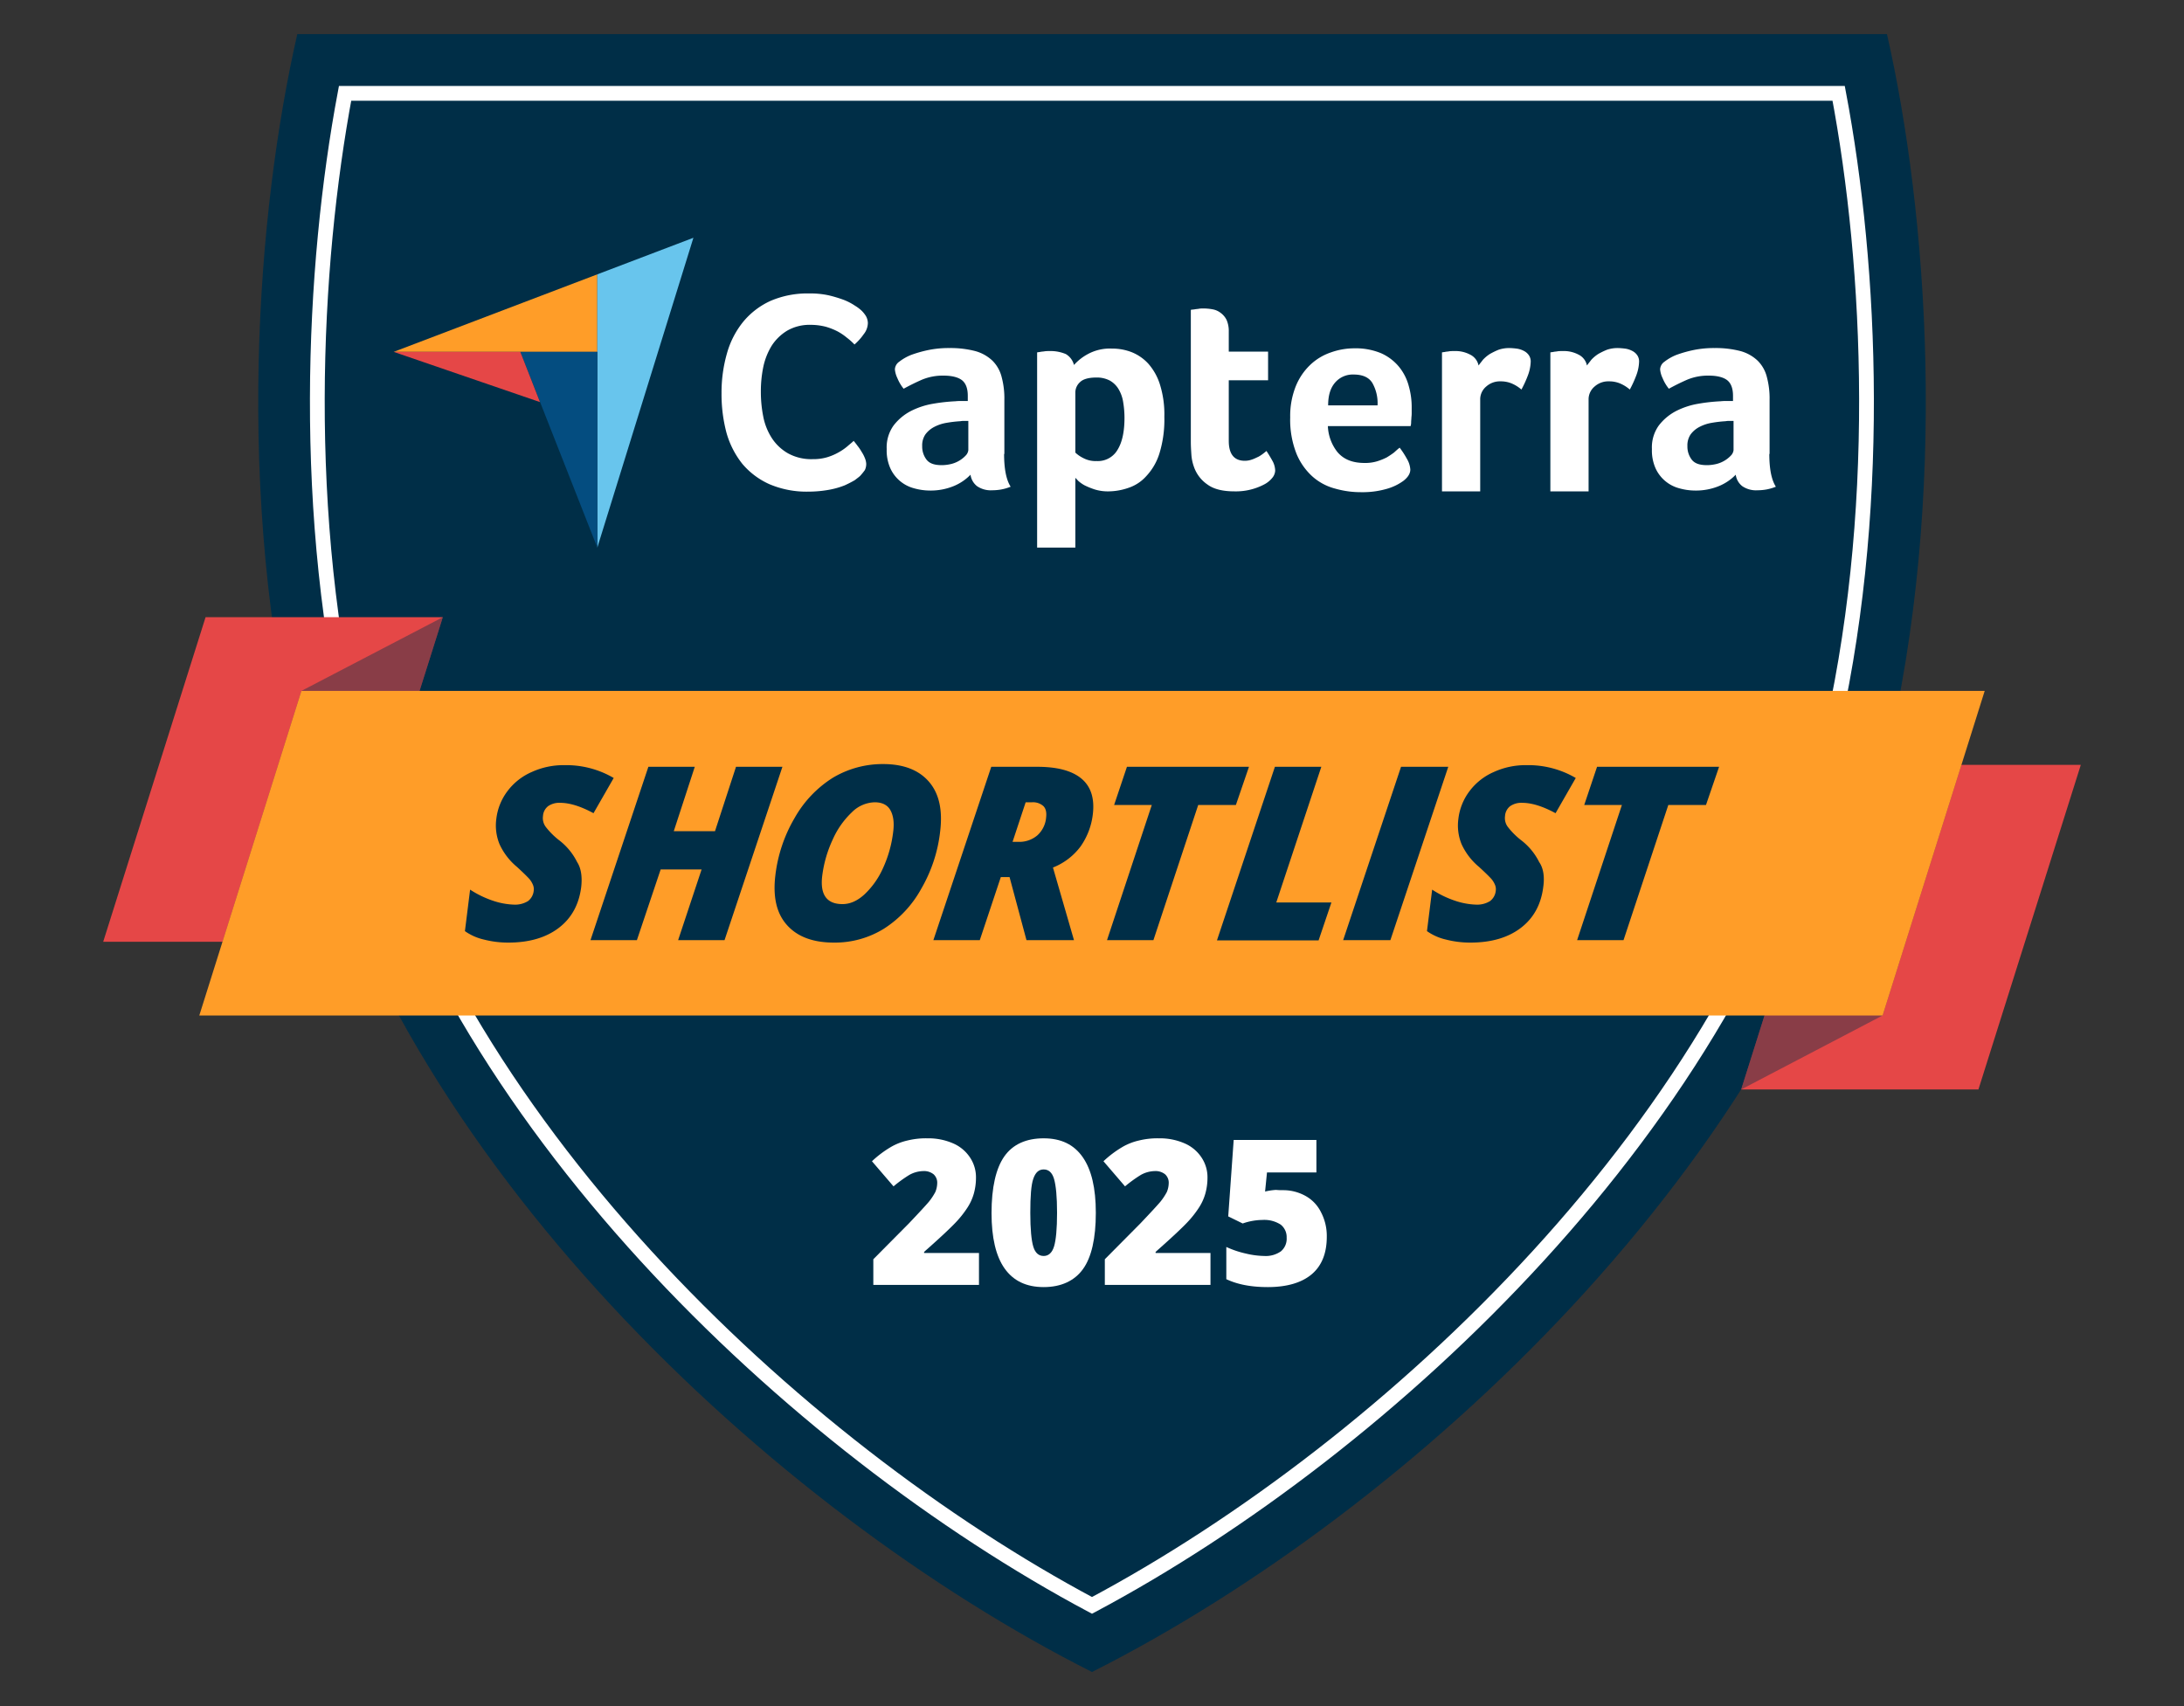 <svg id="Layer_1" data-name="Layer 1" xmlns="http://www.w3.org/2000/svg" width="800" height="625" viewBox="0 0 800 625"><rect x="0" y="0" width="800" height="625" fill="#333333" stroke="none"/><g id="Editable_Date" data-name="Editable Date"><path d="M690.7,278.8C655.6,424.8,517,553.5,400,612.5c-116.9-59-255.6-187.7-290.7-333.7-23.5-97.7-15.2-201.5-.4-266.3H691.2C705.9,77.3,714.2,181.1,690.7,278.8Z" fill="#002e47"/><path d="M400,588.1C291,530,162.9,409.3,130.3,273.8c-20.4-84.7-15.8-176.2-3.9-239.6H673.5c12,63.5,16.5,155-3.9,239.7C637.1,409.3,509.1,530,400,588.1Z" fill="none" stroke="#fff" stroke-miterlimit="10" stroke-width="5.41"/><polygon points="37.8 345 75.3 226.1 162.2 226.1 124.7 345 37.8 345" fill="#e54747"/><g opacity="0.4"><polygon points="73 372 110.4 253.1 162.2 226.1 124.7 345 73 372" fill="#002e47"/></g><polygon points="762.2 280.2 724.7 399.1 637.8 399.1 675.3 280.2 762.2 280.2" fill="#e54747"/><g opacity="0.4"><polygon points="727 253.1 689.6 372 637.8 399.1 675.3 280.2 727 253.1" fill="#002e47"/></g><polygon points="727 253.1 689.6 372 73 372 110.4 253.1 727 253.1" fill="#ff9d28"/><path d="M212.9,324.9c-.8,6.4-3.5,11.4-8.2,15s-10.9,5.4-18.5,5.4a35.56,35.56,0,0,1-8.9-1.1,19.58,19.58,0,0,1-7-3.1l1.9-15.2a36.36,36.36,0,0,0,7.9,3.9,26.91,26.91,0,0,0,8.3,1.6,9,9,0,0,0,5-1.3,5.4,5.4,0,0,0,2.1-3.8,4.09,4.09,0,0,0-.3-2.2,8.17,8.17,0,0,0-1.2-2c-.6-.7-2.1-2.2-4.6-4.5a23.54,23.54,0,0,1-6.4-8.3,18.05,18.05,0,0,1-1.2-9.3,20.83,20.83,0,0,1,4.1-10.2,22.1,22.1,0,0,1,8.9-7,27.91,27.91,0,0,1,11.9-2.5,34.36,34.36,0,0,1,18.1,4.7l-7.4,12.9c-4.6-2.5-8.7-3.8-12.2-3.8a7.19,7.19,0,0,0-4.4,1.2,4.93,4.93,0,0,0-1.9,3.6,5.39,5.39,0,0,0,1,4,27.45,27.45,0,0,0,4.9,4.9,22.9,22.9,0,0,1,6.6,8C212.9,318.1,213.3,321.3,212.9,324.9Z" fill="#002e47"/><path d="M265.4,344.4h-17l8.6-25.9H242l-8.7,25.9h-17l21.2-63.5h17l-7.7,23.6h15.1l7.7-23.6h17Z" fill="#002e47"/><path d="M323.5,279.9c7.5,0,13.1,2.2,16.8,6.5s5,10.3,4.1,18a53.62,53.62,0,0,1-6.9,21.1,40.61,40.61,0,0,1-13.7,14.7,34.11,34.11,0,0,1-18.3,5.1c-7.8,0-13.5-2.2-17.3-6.5s-5.1-10.3-4.2-18a53.8,53.8,0,0,1,7.1-21.2,41.32,41.32,0,0,1,14-14.7A35.54,35.54,0,0,1,323.5,279.9Zm3.7,24.6c.4-3.3,0-5.9-1.1-7.8s-3.1-2.8-5.7-2.8a12.25,12.25,0,0,0-8.4,3.7,31.1,31.1,0,0,0-7,10,44.55,44.55,0,0,0-3.8,13.1c-.9,7,1.6,10.5,7.4,10.5q4.2,0,8.1-3.6a29.94,29.94,0,0,0,6.8-9.7A44.19,44.19,0,0,0,327.2,304.5Z" fill="#002e47"/><path d="M366.6,321.3l-7.7,23.1h-17l21.2-63.5h16.8c7.3,0,12.7,1.4,16.2,4.3s4.9,7.3,4.2,13.1a25.58,25.58,0,0,1-4.5,11.8,23.17,23.17,0,0,1-10.1,7.7l7.7,26.6H376l-6.2-23.1Zm4.3-12.9h2.2A10.17,10.17,0,0,0,380,306a9.91,9.91,0,0,0,3.2-6.6c.2-1.8-.1-3.2-1-4.1a5.74,5.74,0,0,0-4.2-1.4h-2.3Z" fill="#002e47"/><path d="M422.5,344.4h-17l16.4-49.5H408.1l4.7-14h44.7l-4.8,14H438.9Z" fill="#002e47"/><path d="M445.8,344.4,467,280.9h17l-16.5,49.7h20.2L483,344.5H445.8Z" fill="#002e47"/><path d="M492,344.4l21.2-63.5h17.3l-21.2,63.5Z" fill="#002e47"/><path d="M565.3,324.9c-.8,6.4-3.5,11.4-8.2,15s-10.9,5.4-18.5,5.4a35.56,35.56,0,0,1-8.9-1.1,19.58,19.58,0,0,1-7-3.1l1.9-15.2a36.36,36.36,0,0,0,7.9,3.9,26.91,26.91,0,0,0,8.3,1.6,9,9,0,0,0,5-1.3,5.4,5.4,0,0,0,2.1-3.8,4.09,4.09,0,0,0-.3-2.2,8.17,8.17,0,0,0-1.2-2c-.6-.7-2.1-2.2-4.6-4.5a23.54,23.54,0,0,1-6.4-8.3,18.05,18.05,0,0,1-1.2-9.3,20.83,20.83,0,0,1,4.1-10.2,22.1,22.1,0,0,1,8.9-7,27.91,27.91,0,0,1,11.9-2.5,34.36,34.36,0,0,1,18.1,4.7l-7.4,12.9c-4.6-2.5-8.7-3.8-12.2-3.8a7.19,7.19,0,0,0-4.4,1.2,4.93,4.93,0,0,0-1.9,3.6,5.39,5.39,0,0,0,1,4,27.45,27.45,0,0,0,4.9,4.9,22.9,22.9,0,0,1,6.6,8C565.4,318.1,565.8,321.3,565.3,324.9Z" fill="#002e47"/><path d="M594.7,344.4h-17l16.4-49.5H580.3l4.7-14h44.7l-4.8,14H611.1Z" fill="#002e47"/><polygon points="144.2 128.9 190.6 128.9 218.8 128.9 218.8 100.5 144.2 128.9" fill="#ff9d28"/><polygon points="218.8 100.5 218.8 200.6 254 87.1 218.8 100.5" fill="#68c5ed"/><polygon points="218.8 128.9 190.6 128.9 218.8 200.6 218.8 128.9" fill="#044d80"/><polygon points="144.2 128.9 197.8 147.3 190.6 128.9 144.2 128.9" fill="#e54747"/><path d="M315.1,174.3c-.4.4-1.1.9-2,1.6a41.06,41.06,0,0,1-3.7,1.9,29.28,29.28,0,0,1-5.6,1.6,42.79,42.79,0,0,1-7.6.7,34.75,34.75,0,0,1-14.3-2.7,27.76,27.76,0,0,1-10-7.5,32.32,32.32,0,0,1-5.8-11.4,54.83,54.83,0,0,1-1.8-14.5,52,52,0,0,1,2-14.6,32,32,0,0,1,6-11.6,28,28,0,0,1,10-7.6,34.11,34.11,0,0,1,14.1-2.7,31.39,31.39,0,0,1,7.2.7,47.27,47.27,0,0,1,5.6,1.7,21.17,21.17,0,0,1,4,2.1,14.7,14.7,0,0,1,2.4,1.8,10.8,10.8,0,0,1,1.6,2,5.53,5.53,0,0,1,.7,2.5,6.7,6.7,0,0,1-1.5,4.1,20.54,20.54,0,0,1-3.4,3.8,23.5,23.5,0,0,0-2.8-2.5,20.27,20.27,0,0,0-3.4-2.3,24.08,24.08,0,0,0-4.3-1.7,22.09,22.09,0,0,0-5.4-.7,16.49,16.49,0,0,0-8.7,2.1,17.64,17.64,0,0,0-5.7,5.5,24.5,24.5,0,0,0-3.1,7.8,44.31,44.31,0,0,0-.9,9,46.58,46.58,0,0,0,.9,9.3,22.27,22.27,0,0,0,3.2,7.9,17.29,17.29,0,0,0,5.9,5.5,17.63,17.63,0,0,0,9,2.1,17.89,17.89,0,0,0,5.3-.7,20.41,20.41,0,0,0,4.2-1.8,19.94,19.94,0,0,0,3.2-2.2c.9-.8,1.7-1.4,2.3-2,.4.5.9,1.1,1.4,1.8a17,17,0,0,1,1.5,2.2,12.68,12.68,0,0,1,1.2,2.3,6.32,6.32,0,0,1,.5,2.1,5.21,5.21,0,0,1-.5,2.3,22.48,22.48,0,0,1-1.7,2.1" fill="#fff"/><path d="M367.8,166.3q0,8.25,2.4,12a18.08,18.08,0,0,1-3.4,1,18.41,18.41,0,0,1-3.3.3,8.9,8.9,0,0,1-5.6-1.5,6.4,6.4,0,0,1-2.4-4.2,18.15,18.15,0,0,1-6,4.1,22.23,22.23,0,0,1-9,1.7,21.64,21.64,0,0,1-5.6-.8,13.25,13.25,0,0,1-8.7-7.2,16,16,0,0,1-1.4-7.2,13.72,13.72,0,0,1,2.5-8.6,19,19,0,0,1,6.3-5.3,28.23,28.23,0,0,1,8.2-2.7,64.58,64.58,0,0,1,8.1-.9,19.27,19.27,0,0,1,2.4-.1h2.2V145q0-4-2.1-5.7c-1.4-1.1-3.7-1.7-6.8-1.7a19.87,19.87,0,0,0-7.9,1.5c-2.3,1-4.5,2.1-6.7,3.3a15.4,15.4,0,0,1-2.3-3.9,9.23,9.23,0,0,1-.9-3.2,3.6,3.6,0,0,1,1.6-2.8,17.63,17.63,0,0,1,4.4-2.5,44.89,44.89,0,0,1,6.4-1.8,37,37,0,0,1,7.6-.7,36.2,36.2,0,0,1,9.4,1.1,14.8,14.8,0,0,1,6.3,3.5,12.77,12.77,0,0,1,3.4,6,30.24,30.24,0,0,1,1,8.4v19.8Zm-13.2-12.1h-1.4a6.15,6.15,0,0,0-1.4.1,44.29,44.29,0,0,0-5.1.6,14.89,14.89,0,0,0-4.5,1.5,9.42,9.42,0,0,0-3.2,2.7,7.07,7.07,0,0,0-1.2,4.3,7.88,7.88,0,0,0,1.6,5c1.1,1.4,2.9,2,5.6,2a15,15,0,0,0,3.7-.5,10.88,10.88,0,0,0,5.2-3.2,3.44,3.44,0,0,0,.8-1.8V154.2Z" fill="#fff"/><path d="M393.4,133.7a18.83,18.83,0,0,1,5.1-4,16.87,16.87,0,0,1,8.8-2,19.54,19.54,0,0,1,7.2,1.3,16.72,16.72,0,0,1,6.1,4.2,21,21,0,0,1,4.3,7.7,36.58,36.58,0,0,1,1.6,11.8,42.14,42.14,0,0,1-1.8,13.4,21.4,21.4,0,0,1-4.8,8.3,15.13,15.13,0,0,1-6.5,4.3,22.81,22.81,0,0,1-7.2,1.3,16.37,16.37,0,0,1-5.2-.7,28.11,28.11,0,0,1-3.7-1.5,12.43,12.43,0,0,1-2.4-1.7c-.5-.6-.9-.9-1-1.1v25.6h-14V129.1c.3-.1.8-.1,1.2-.2s.9-.1,1.5-.2,1.2-.1,2-.1a14.28,14.28,0,0,1,5.8,1.1,6.47,6.47,0,0,1,3,4M411.9,153a34.81,34.81,0,0,0-.5-5.8,13.1,13.1,0,0,0-1.7-4.7,8.66,8.66,0,0,0-3.2-3.1,10.15,10.15,0,0,0-4.9-1.1c-2.9,0-4.9.6-6,1.7a5.12,5.12,0,0,0-1.7,3.7v22.1a11.62,11.62,0,0,0,2.9,2,9.59,9.59,0,0,0,4.9,1.1,8.34,8.34,0,0,0,7.7-4.2c1.7-2.8,2.5-6.7,2.5-11.7" fill="#fff"/><path d="M437.3,170.9a16.4,16.4,0,0,1-.9-4.4c-.1-1.5-.2-3.1-.2-4.6V113.5c.5-.1,1-.1,1.5-.2s1-.1,1.5-.2,1.1-.1,1.6-.1a18.41,18.41,0,0,1,3.3.3,6.72,6.72,0,0,1,3,1.3,7.1,7.1,0,0,1,2.2,2.6,10.14,10.14,0,0,1,.8,4.2v7.4h14.4v10.5H450.1v22.2c0,4.9,2,7.3,5.9,7.3a7.63,7.63,0,0,0,2.7-.5c.9-.3,1.6-.7,2.3-1a14,14,0,0,0,1.8-1.2c.5-.4.9-.7,1.1-.9,1,1.5,1.8,2.9,2.4,4a7.94,7.94,0,0,1,.8,3.2,4.47,4.47,0,0,1-1.1,2.7,9.32,9.32,0,0,1-3,2.4,22.27,22.27,0,0,1-10.8,2.5c-4.3,0-7.6-.8-9.9-2.5a13,13,0,0,1-5-6.6" fill="#fff"/><path d="M499.9,169.6a15.32,15.32,0,0,0,4.5-.6,23.17,23.17,0,0,0,3.5-1.4,31.61,31.61,0,0,0,2.7-1.8c.8-.7,1.4-1.3,2.1-1.8a31,31,0,0,1,2.6,4,8.72,8.72,0,0,1,1.3,4c0,1.5-.9,2.9-2.6,4.2a19.28,19.28,0,0,1-6.1,2.9,31.82,31.82,0,0,1-9.3,1.2,34,34,0,0,1-9.5-1.3,20.2,20.2,0,0,1-8.3-4.4,23,23,0,0,1-5.9-8.4,33.77,33.77,0,0,1-2.3-13.3,29.28,29.28,0,0,1,2-11.3,22.41,22.41,0,0,1,5.3-7.9,20.43,20.43,0,0,1,7.6-4.6,25.53,25.53,0,0,1,8.6-1.5,24.16,24.16,0,0,1,9.8,1.8,18,18,0,0,1,6.5,4.9,18.68,18.68,0,0,1,3.6,7,28.22,28.22,0,0,1,1.1,8.3v1.5a11.48,11.48,0,0,1-.1,1.8c0,.6-.1,1.2-.1,1.8a4.64,4.64,0,0,1-.2,1.4H486.4a16.35,16.35,0,0,0,3.5,9.5c2.3,2.7,5.5,4,10,4m4.7-21.2a15,15,0,0,0-1.9-8.1c-1.3-2.1-3.6-3.1-6.9-3.1a8.52,8.52,0,0,0-6.8,3c-1.7,2-2.5,4.7-2.5,8.3h18.1Z" fill="#fff"/><path d="M541.6,133.9c.4-.6,1-1.3,1.6-2.1a13.22,13.22,0,0,1,2.5-2.1,25.31,25.31,0,0,1,3.3-1.6,12.26,12.26,0,0,1,3.9-.6,24.62,24.62,0,0,1,2.6.2,7.86,7.86,0,0,1,2.6.8,4.94,4.94,0,0,1,1.9,1.6,4,4,0,0,1,.7,2.4,15.67,15.67,0,0,1-1.1,5.2,40.09,40.09,0,0,1-2.3,5,13.51,13.51,0,0,0-3.5-2.2,10.33,10.33,0,0,0-4.1-.8,7.51,7.51,0,0,0-5.3,1.9,6.1,6.1,0,0,0-2.2,4.5V180h-14V129.1c.3-.1.8-.1,1.2-.2s.9-.1,1.4-.2,1.2-.1,2-.1a11.43,11.43,0,0,1,5.7,1.3,5.7,5.7,0,0,1,3.1,4" fill="#fff"/><path d="M581.3,133.9c.4-.6,1-1.3,1.6-2.1a13.22,13.22,0,0,1,2.5-2.1,25.31,25.31,0,0,1,3.3-1.6,12.26,12.26,0,0,1,3.9-.6,24.62,24.62,0,0,1,2.6.2,7.86,7.86,0,0,1,2.6.8,4.94,4.94,0,0,1,1.9,1.6,4,4,0,0,1,.7,2.4,15.67,15.67,0,0,1-1.1,5.2,40.09,40.09,0,0,1-2.3,5,13.51,13.51,0,0,0-3.5-2.2,10.33,10.33,0,0,0-4.1-.8,7.51,7.51,0,0,0-5.3,1.9,6.1,6.1,0,0,0-2.2,4.5V180h-14V129.1c.3-.1.8-.1,1.2-.2s.9-.1,1.4-.2,1.2-.1,2-.1a11.43,11.43,0,0,1,5.7,1.3,5.7,5.7,0,0,1,3.1,4" fill="#fff"/><path d="M648.1,166.3q0,8.25,2.4,12a18.08,18.08,0,0,1-3.4,1,18.41,18.41,0,0,1-3.3.3,8.9,8.9,0,0,1-5.6-1.5,6.4,6.4,0,0,1-2.4-4.2,18.15,18.15,0,0,1-6,4.1,22.23,22.23,0,0,1-9,1.7,21.64,21.64,0,0,1-5.6-.8,13.25,13.25,0,0,1-8.7-7.2,16,16,0,0,1-1.4-7.2,13.72,13.72,0,0,1,2.5-8.6,19,19,0,0,1,6.3-5.3,28.23,28.23,0,0,1,8.2-2.7,64.58,64.58,0,0,1,8.1-.9,19.27,19.27,0,0,1,2.4-.1h2.2V145q0-4-2.1-5.7c-1.4-1.1-3.7-1.7-6.8-1.7a19.87,19.87,0,0,0-7.9,1.5c-2.3,1-4.5,2.1-6.7,3.3a15.4,15.4,0,0,1-2.3-3.9,9.23,9.23,0,0,1-.9-3.2,3.6,3.6,0,0,1,1.6-2.8,17.63,17.63,0,0,1,4.4-2.5,44.89,44.89,0,0,1,6.4-1.8,37,37,0,0,1,7.6-.7,36.2,36.2,0,0,1,9.4,1.1,14.8,14.8,0,0,1,6.3,3.5,12.77,12.77,0,0,1,3.4,6,30.24,30.24,0,0,1,1,8.4v19.8Zm-13.2-12.1h-1.4a6.15,6.15,0,0,0-1.4.1,44.29,44.29,0,0,0-5.1.6,14.89,14.89,0,0,0-4.5,1.5,9.42,9.42,0,0,0-3.2,2.7,7.07,7.07,0,0,0-1.2,4.3,7.88,7.88,0,0,0,1.6,5c1.1,1.4,2.9,2,5.6,2a15,15,0,0,0,3.7-.5,10.88,10.88,0,0,0,5.2-3.2,3.44,3.44,0,0,0,.8-1.8V154.2Z" fill="#fff"/><path d="M358.4,470.7H319.9v-9.4l13-13.1c3.7-3.9,6.1-6.5,7.3-7.9a22.25,22.25,0,0,0,2.4-3.6,8.76,8.76,0,0,0,.7-3.2,4.16,4.16,0,0,0-1.3-3.3,5.59,5.59,0,0,0-3.8-1.2,10.89,10.89,0,0,0-5.1,1.4,47.85,47.85,0,0,0-5.8,4.2l-7.9-9.2a38.57,38.57,0,0,1,6.9-5.2,21.56,21.56,0,0,1,6.1-2.4,28.47,28.47,0,0,1,7.4-.8,22.54,22.54,0,0,1,9.2,1.8,14.09,14.09,0,0,1,6.3,5.2,13,13,0,0,1,2.2,7.5,21.39,21.39,0,0,1-.8,5.8,18.74,18.74,0,0,1-2.4,5.2,37.47,37.47,0,0,1-4.3,5.4c-1.8,1.9-5.6,5.5-11.5,10.7v.4h20.1v11.7Z" fill="#fff"/><path d="M401.4,444.3c0,9.4-1.6,16.3-4.7,20.6s-8,6.6-14.4,6.6-11.1-2.3-14.3-6.8-4.8-11.3-4.8-20.3c0-9.4,1.6-16.4,4.7-20.8s8-6.6,14.4-6.6,11.1,2.3,14.3,6.9S401.4,435.2,401.4,444.3Zm-24,0c0,6,.4,10.1,1.1,12.4s2,3.4,3.8,3.4,3.1-1.2,3.8-3.5,1.1-6.4,1.1-12.3-.4-10-1.1-12.4-2-3.5-3.8-3.5-3,1.1-3.8,3.4S377.4,438.2,377.4,444.3Z" fill="#fff"/><path d="M443.2,470.7H404.7v-9.4l13-13.1c3.7-3.9,6.1-6.5,7.3-7.9a22.25,22.25,0,0,0,2.4-3.6,8.76,8.76,0,0,0,.7-3.2,4.16,4.16,0,0,0-1.3-3.3A5.59,5.59,0,0,0,423,429a10.89,10.89,0,0,0-5.1,1.4,47.85,47.85,0,0,0-5.8,4.2l-7.9-9.2a38.57,38.57,0,0,1,6.9-5.2,21.56,21.56,0,0,1,6.1-2.4,28.47,28.47,0,0,1,7.4-.8,22.54,22.54,0,0,1,9.2,1.8,14.09,14.09,0,0,1,6.3,5.2,13,13,0,0,1,2.2,7.5,21.39,21.39,0,0,1-.8,5.8,18.74,18.74,0,0,1-2.4,5.2,37.47,37.47,0,0,1-4.3,5.4c-1.8,1.9-5.6,5.5-11.5,10.7v.4h20.1v11.7Z" fill="#fff"/><path d="M469.9,436a16.79,16.79,0,0,1,8.3,2.1,13.78,13.78,0,0,1,5.7,6,18.69,18.69,0,0,1,2.1,9c0,5.9-1.8,10.5-5.4,13.6s-9,4.8-16.2,4.8c-6.2,0-11.2-1-15.2-2.9V456.8a34.79,34.79,0,0,0,7.1,2.4,31.05,31.05,0,0,0,6.8.9,9.64,9.64,0,0,0,6.1-1.7,6,6,0,0,0,2.1-5,5.79,5.79,0,0,0-2.2-4.8,11.06,11.06,0,0,0-6.6-1.7,22.55,22.55,0,0,0-7.3,1.3l-5.3-2.6,2-28h30.3v11.9H464.1l-.7,7a22.45,22.45,0,0,1,4-.6A24.51,24.51,0,0,0,469.9,436Z" fill="#fff"/></g></svg>